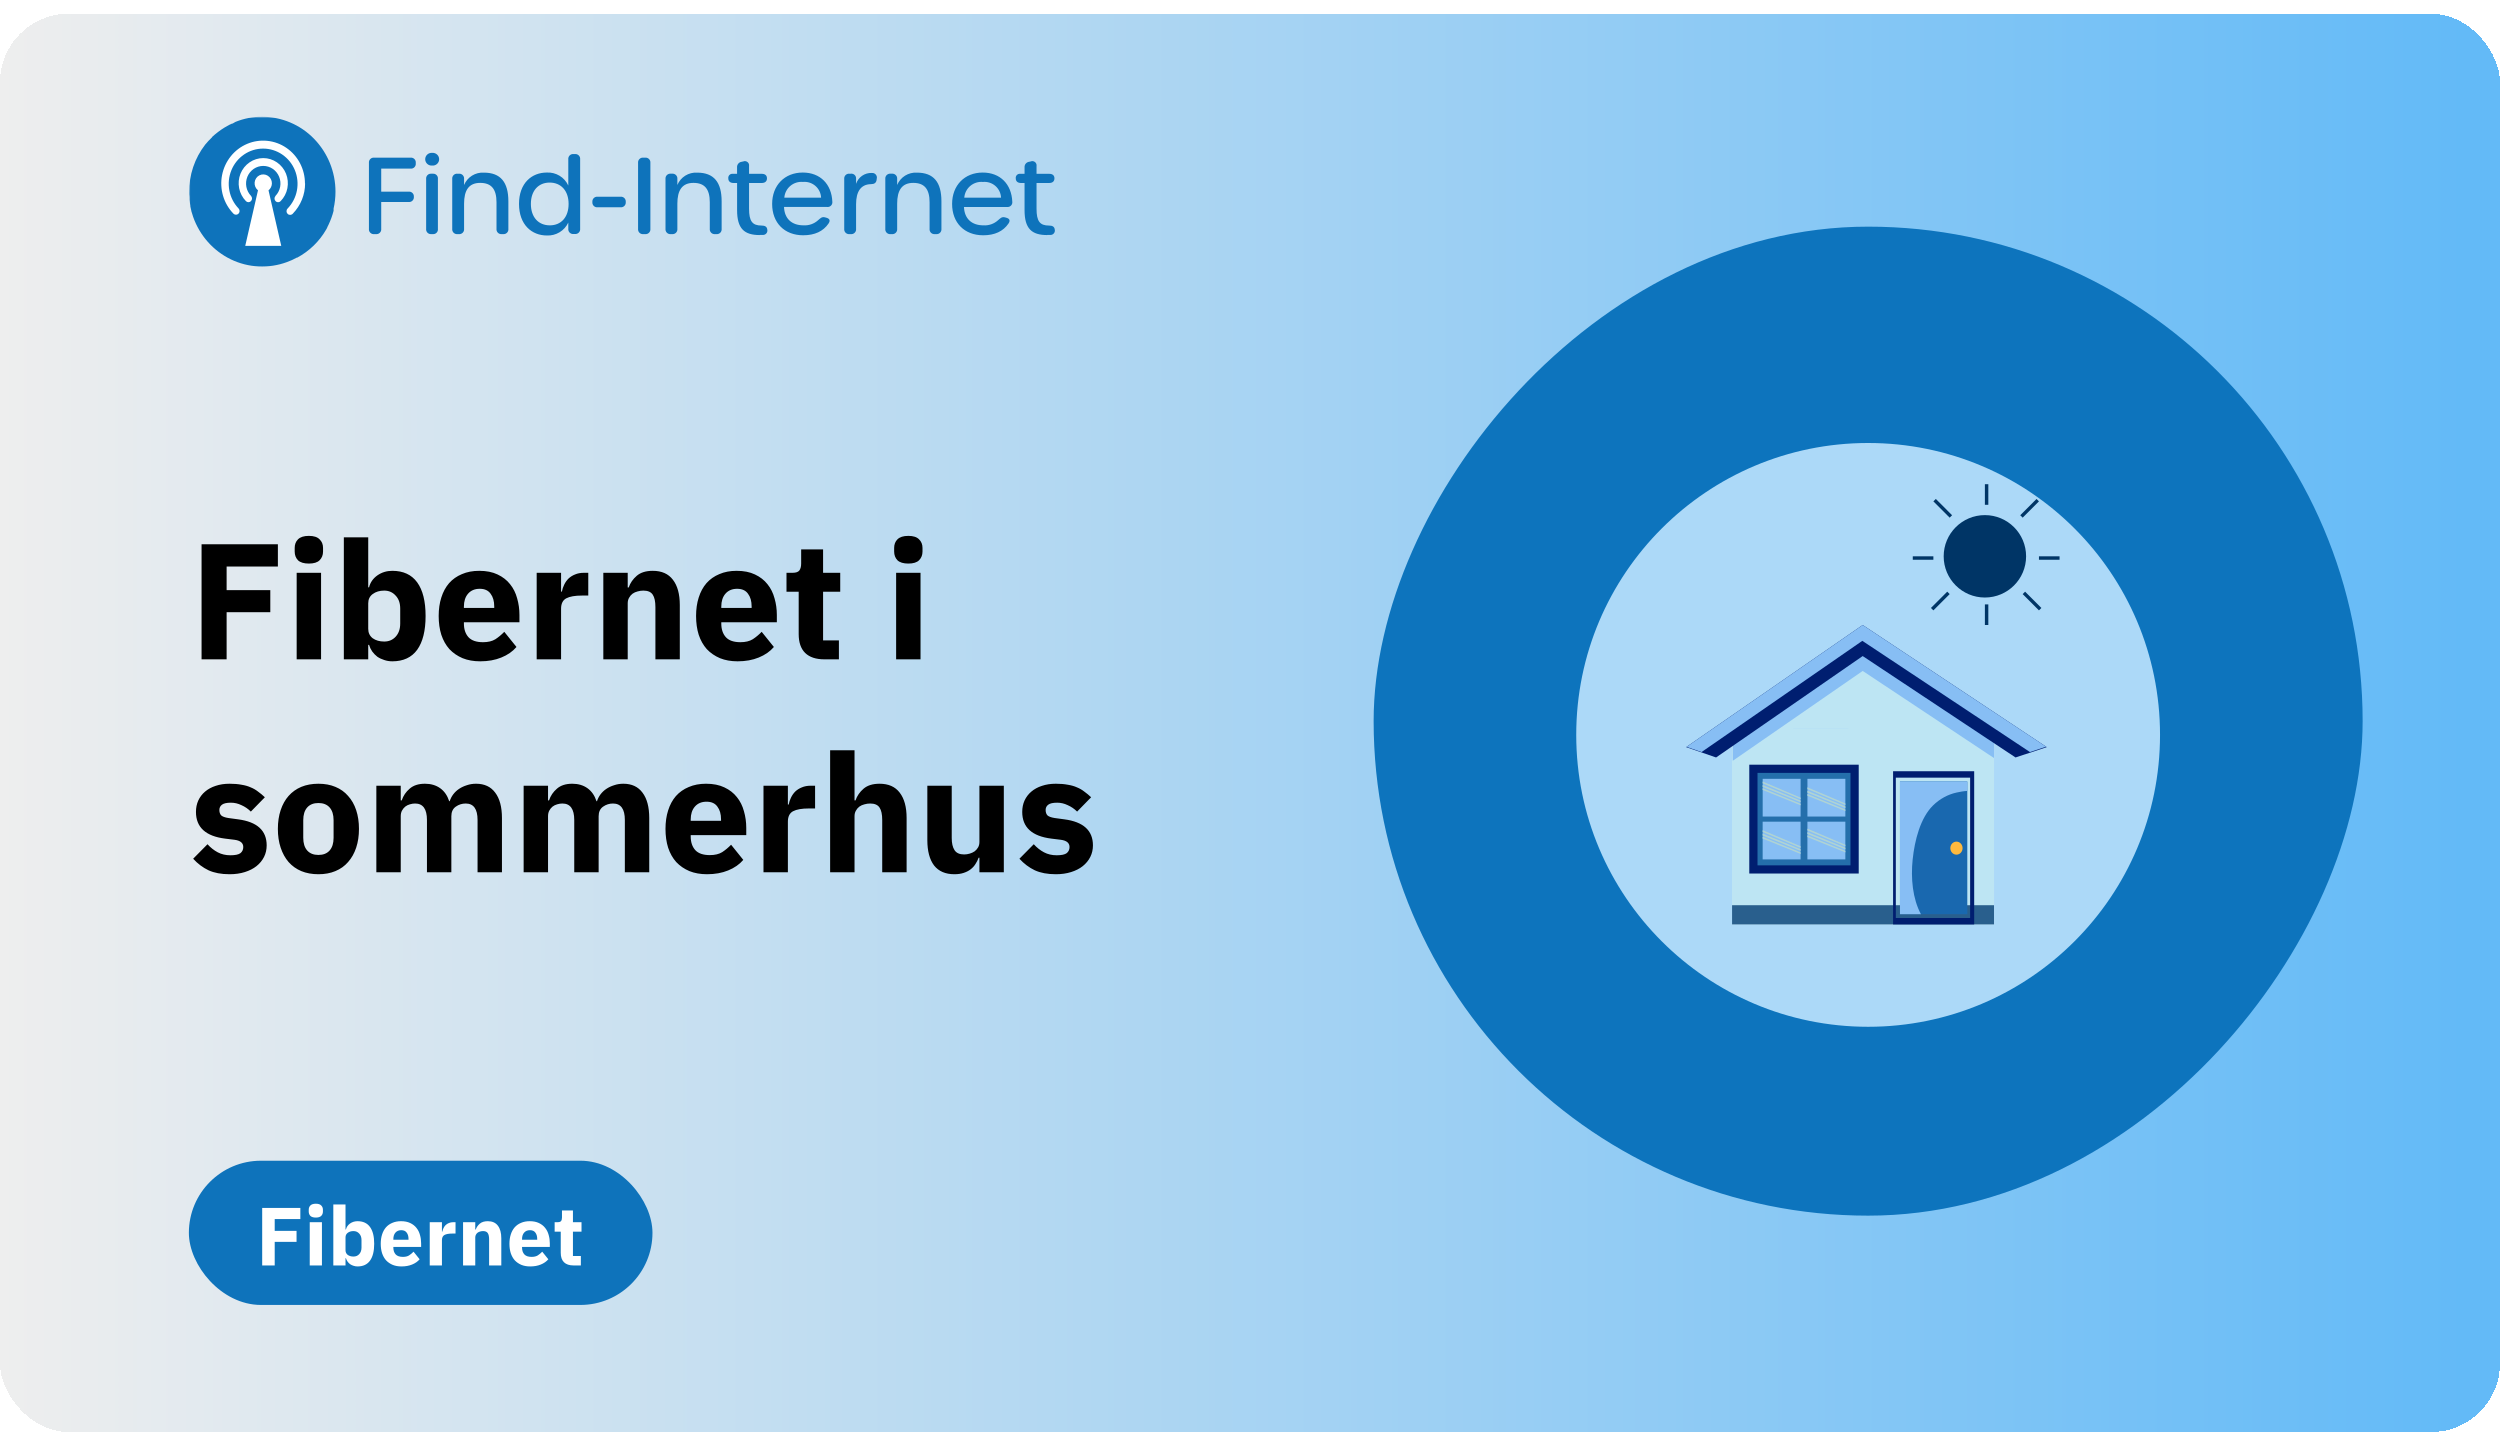 <svg width="728" height="419" viewBox="0 0 728 419" fill="none" xmlns="http://www.w3.org/2000/svg">
<g clip-path="url(#clip0_286_16607)">
<g filter="url(#filter0_d_286_16607)">
<rect width="728" height="413" rx="20" fill="url(#paint0_linear_286_16607)" shape-rendering="crispEdges"/>
<mask id="mask0_286_16607" style="mask-type:luminance" maskUnits="userSpaceOnUse" x="55" y="30" width="256" height="44">
<path d="M311 30H55V74H311V30Z" fill="white"/>
</mask>
<g mask="url(#mask0_286_16607)">
<path d="M108.975 64.174H109.469C109.677 64.197 109.888 64.173 110.086 64.104C110.284 64.034 110.463 63.922 110.611 63.774C110.76 63.626 110.873 63.447 110.942 63.25C111.011 63.053 111.035 62.843 111.012 62.635V54.825H118.973C119.179 54.849 119.387 54.826 119.583 54.759C119.779 54.692 119.957 54.583 120.105 54.438C120.253 54.294 120.367 54.118 120.438 53.925C120.509 53.731 120.536 53.524 120.516 53.318V53.288C120.532 53.084 120.503 52.88 120.43 52.689C120.358 52.499 120.243 52.326 120.096 52.185C119.948 52.044 119.771 51.937 119.576 51.872C119.382 51.808 119.176 51.787 118.973 51.812H111.012V45.106H119.525C119.734 45.129 119.945 45.106 120.143 45.037C120.341 44.968 120.521 44.855 120.67 44.708C120.818 44.56 120.931 44.381 121.001 44.183C121.071 43.986 121.095 43.776 121.072 43.568V43.447C121.095 43.239 121.071 43.029 121.002 42.831C120.932 42.634 120.819 42.455 120.671 42.307C120.523 42.16 120.343 42.047 120.146 41.977C119.948 41.908 119.737 41.884 119.529 41.907H108.975C108.767 41.884 108.556 41.908 108.358 41.977C108.161 42.047 107.981 42.159 107.833 42.307C107.685 42.455 107.572 42.634 107.503 42.831C107.433 43.028 107.409 43.238 107.432 43.445V62.635C107.409 62.843 107.433 63.053 107.502 63.25C107.571 63.447 107.684 63.626 107.833 63.774C107.981 63.922 108.16 64.034 108.358 64.104C108.556 64.173 108.767 64.197 108.975 64.174ZM125.849 44.21C126.106 44.234 126.366 44.204 126.611 44.122C126.856 44.04 127.082 43.908 127.273 43.734C127.464 43.56 127.617 43.349 127.721 43.113C127.826 42.877 127.88 42.622 127.88 42.365C127.88 42.107 127.826 41.852 127.721 41.616C127.617 41.38 127.464 41.169 127.273 40.995C127.082 40.821 126.856 40.689 126.611 40.607C126.366 40.525 126.106 40.495 125.849 40.519C125.591 40.495 125.332 40.525 125.086 40.607C124.841 40.689 124.616 40.821 124.425 40.995C124.234 41.169 124.081 41.38 123.977 41.616C123.872 41.852 123.818 42.107 123.818 42.365C123.818 42.622 123.872 42.877 123.977 43.113C124.081 43.349 124.234 43.56 124.425 43.734C124.616 43.908 124.841 44.04 125.086 44.122C125.332 44.204 125.591 44.234 125.849 44.21ZM125.606 64.172H126.007C126.213 64.194 126.422 64.169 126.618 64.099C126.813 64.029 126.99 63.916 127.136 63.768C127.281 63.62 127.391 63.441 127.457 63.245C127.523 63.049 127.544 62.84 127.517 62.635V48.119C127.544 47.914 127.523 47.705 127.457 47.508C127.391 47.312 127.281 47.133 127.136 46.985C126.99 46.837 126.813 46.724 126.617 46.654C126.422 46.584 126.212 46.559 126.006 46.581H125.604C125.398 46.562 125.19 46.588 124.996 46.659C124.802 46.73 124.625 46.843 124.481 46.991C124.336 47.138 124.226 47.316 124.159 47.511C124.092 47.707 124.069 47.914 124.093 48.119V62.635C124.069 62.84 124.091 63.047 124.158 63.242C124.225 63.438 124.335 63.615 124.479 63.763C124.624 63.911 124.8 64.024 124.994 64.095C125.188 64.166 125.396 64.193 125.602 64.174L125.606 64.172ZM140.911 46.271C139.692 46.197 138.481 46.504 137.447 47.149C136.412 47.794 135.606 48.745 135.14 49.87V48.119C135.163 47.912 135.138 47.702 135.069 47.505C135 47.309 134.887 47.13 134.739 46.982C134.591 46.835 134.411 46.722 134.214 46.653C134.017 46.584 133.806 46.56 133.598 46.582H133.233C133.025 46.559 132.814 46.584 132.616 46.653C132.419 46.722 132.239 46.834 132.091 46.982C131.943 47.13 131.83 47.309 131.761 47.506C131.691 47.703 131.667 47.913 131.69 48.12V62.635C131.667 62.842 131.691 63.053 131.761 63.249C131.83 63.447 131.943 63.626 132.091 63.773C132.239 63.921 132.419 64.034 132.616 64.103C132.814 64.172 133.025 64.196 133.233 64.173H133.598C133.806 64.196 134.017 64.172 134.214 64.102C134.412 64.033 134.591 63.92 134.739 63.773C134.887 63.625 135 63.446 135.069 63.249C135.139 63.052 135.163 62.842 135.14 62.635V55.317C135.14 51.438 136.497 49.256 139.831 49.256C143.102 49.256 144.583 51.075 144.583 54.916V62.635C144.56 62.842 144.584 63.052 144.653 63.249C144.723 63.446 144.835 63.625 144.983 63.773C145.131 63.921 145.31 64.034 145.508 64.103C145.705 64.172 145.916 64.197 146.124 64.174H146.489C146.698 64.198 146.909 64.175 147.108 64.106C147.306 64.037 147.487 63.925 147.636 63.777C147.785 63.629 147.898 63.449 147.968 63.252C148.037 63.054 148.062 62.843 148.038 62.635V54.635C148.038 49.073 145.786 46.271 140.911 46.271ZM159.252 64.574C160.548 64.633 161.831 64.307 162.941 63.638C164.051 62.969 164.936 61.987 165.486 60.817V62.601C165.463 62.809 165.487 63.019 165.557 63.216C165.626 63.413 165.739 63.592 165.887 63.739C166.035 63.887 166.215 63.999 166.413 64.069C166.61 64.138 166.821 64.162 167.029 64.139H167.394C167.602 64.162 167.813 64.138 168.011 64.069C168.208 63.999 168.388 63.887 168.536 63.739C168.684 63.592 168.797 63.413 168.867 63.216C168.936 63.019 168.96 62.809 168.937 62.601V42.399C168.96 42.192 168.936 41.981 168.867 41.785C168.797 41.587 168.684 41.408 168.536 41.261C168.388 41.113 168.208 41.001 168.011 40.931C167.813 40.862 167.602 40.838 167.394 40.861H167.029C166.821 40.838 166.61 40.862 166.413 40.931C166.215 41.001 166.035 41.113 165.887 41.261C165.739 41.408 165.626 41.587 165.557 41.785C165.487 41.981 165.463 42.192 165.486 42.399V50.029C164.944 48.843 164.057 47.848 162.94 47.173C161.822 46.498 160.526 46.175 159.222 46.245C154.844 46.245 151.137 49.321 151.137 55.38C151.137 61.469 154.87 64.574 159.252 64.574ZM160.116 61.621C156.814 61.621 154.592 59.285 154.592 55.378C154.592 51.499 156.814 49.164 160.054 49.164C163.355 49.164 165.577 51.533 165.577 55.378C165.582 59.254 163.393 61.621 160.116 61.621ZM174.043 56.362H180.677C180.885 56.385 181.096 56.361 181.293 56.292C181.491 56.222 181.67 56.11 181.819 55.962C181.967 55.814 182.08 55.635 182.149 55.438C182.219 55.241 182.243 55.031 182.22 54.824C182.243 54.616 182.219 54.406 182.149 54.209C182.08 54.012 181.967 53.833 181.819 53.685C181.67 53.538 181.491 53.425 181.293 53.356C181.096 53.287 180.885 53.263 180.677 53.285H174.044C173.836 53.263 173.625 53.287 173.427 53.356C173.229 53.425 173.05 53.538 172.902 53.685C172.754 53.833 172.641 54.012 172.571 54.209C172.502 54.406 172.478 54.616 172.501 54.824C172.477 55.031 172.501 55.242 172.571 55.439C172.64 55.636 172.753 55.815 172.901 55.963C173.049 56.111 173.229 56.223 173.427 56.293C173.625 56.362 173.835 56.386 174.044 56.363L174.043 56.362ZM187.351 64.174H187.844C188.053 64.198 188.265 64.174 188.463 64.106C188.661 64.037 188.842 63.924 188.99 63.776C189.139 63.628 189.252 63.449 189.322 63.251C189.392 63.054 189.416 62.843 189.392 62.635V43.445C189.415 43.238 189.391 43.028 189.322 42.831C189.252 42.634 189.139 42.455 188.991 42.307C188.843 42.159 188.664 42.047 188.466 41.977C188.268 41.908 188.057 41.884 187.849 41.907H187.351C187.142 41.884 186.932 41.908 186.734 41.977C186.536 42.047 186.357 42.159 186.209 42.307C186.06 42.455 185.947 42.634 185.878 42.831C185.809 43.028 185.784 43.238 185.807 43.445V62.635C185.784 62.843 185.808 63.053 185.878 63.25C185.947 63.447 186.06 63.626 186.208 63.774C186.356 63.922 186.536 64.034 186.734 64.104C186.931 64.173 187.142 64.197 187.351 64.174ZM203.018 46.271C201.8 46.197 200.589 46.504 199.554 47.149C198.52 47.794 197.713 48.745 197.247 49.87V48.119C197.27 47.912 197.246 47.702 197.177 47.505C197.107 47.308 196.994 47.129 196.846 46.981C196.698 46.833 196.519 46.721 196.321 46.651C196.123 46.582 195.912 46.558 195.704 46.581H195.339C195.131 46.558 194.92 46.582 194.723 46.651C194.525 46.721 194.345 46.833 194.197 46.981C194.049 47.129 193.936 47.308 193.867 47.505C193.797 47.702 193.773 47.912 193.796 48.119V62.635C193.773 62.842 193.797 63.053 193.867 63.249C193.936 63.447 194.049 63.626 194.197 63.773C194.345 63.921 194.525 64.034 194.723 64.103C194.92 64.172 195.131 64.196 195.339 64.173H195.704C195.912 64.196 196.123 64.172 196.321 64.103C196.519 64.034 196.698 63.921 196.846 63.773C196.994 63.626 197.107 63.447 197.177 63.249C197.246 63.053 197.27 62.842 197.247 62.635V55.317C197.247 51.438 198.605 49.256 201.938 49.256C205.209 49.256 206.691 51.075 206.691 54.916V62.635C206.668 62.842 206.692 63.053 206.761 63.249C206.831 63.447 206.944 63.626 207.092 63.773C207.24 63.921 207.42 64.034 207.617 64.103C207.815 64.172 208.026 64.196 208.234 64.173H208.599C208.807 64.196 209.018 64.172 209.215 64.103C209.413 64.034 209.593 63.921 209.741 63.773C209.889 63.626 210.002 63.447 210.071 63.249C210.141 63.053 210.165 62.842 210.142 62.635V54.635C210.146 49.073 207.893 46.271 203.018 46.271ZM221.242 64.418H222.137C222.334 64.425 222.529 64.386 222.709 64.305C222.889 64.225 223.047 64.104 223.173 63.952C223.298 63.8 223.387 63.622 223.432 63.431C223.477 63.24 223.477 63.041 223.433 62.849C223.341 61.989 222.723 61.681 221.767 61.681C219.082 61.681 218.126 60.42 218.126 56.791V49.289H221.799C222.786 49.289 223.342 48.797 223.342 47.936C223.342 47.076 222.786 46.614 221.799 46.614H218.126V44.368C218.164 44.149 218.142 43.924 218.063 43.717C217.984 43.51 217.85 43.327 217.676 43.189C217.502 43.051 217.294 42.962 217.074 42.931C216.853 42.9 216.629 42.929 216.423 43.015L215.992 43.107C215.593 43.154 215.229 43.353 214.975 43.663C214.722 43.973 214.6 44.369 214.634 44.768V46.613H213.376C213.198 46.594 213.019 46.615 212.851 46.675C212.683 46.736 212.53 46.833 212.406 46.96C212.281 47.088 212.187 47.242 212.13 47.41C212.074 47.579 212.056 47.759 212.079 47.935C212.079 48.796 212.635 49.288 213.623 49.288H214.64V57.192C214.64 62.574 216.708 64.451 221.244 64.451L221.242 64.418ZM233.917 64.51C237.219 64.51 239.718 63.372 241.261 61.097C241.848 60.236 241.626 59.651 240.551 59.374L240.186 59.282C239.323 59.066 238.89 59.558 238.211 60.143C237.641 60.657 236.973 61.052 236.247 61.305C235.521 61.559 234.752 61.665 233.984 61.619C230.558 61.619 228.43 59.68 228.306 56.267H240.832C241.041 56.296 241.254 56.275 241.455 56.208C241.655 56.141 241.837 56.028 241.986 55.879C242.135 55.73 242.248 55.549 242.316 55.35C242.383 55.15 242.404 54.938 242.375 54.729C242.159 49.654 238.889 46.244 233.766 46.244C228.49 46.244 224.849 49.965 224.849 55.379C224.846 60.883 228.425 64.514 233.917 64.514V64.51ZM228.394 53.561C228.442 52.902 228.622 52.26 228.923 51.671C229.223 51.083 229.639 50.56 230.144 50.133C230.65 49.707 231.236 49.385 231.868 49.186C232.5 48.988 233.165 48.917 233.825 48.977C234.477 48.916 235.134 48.987 235.757 49.187C236.381 49.387 236.957 49.711 237.45 50.14C237.944 50.569 238.345 51.093 238.629 51.681C238.913 52.269 239.073 52.909 239.102 53.561H228.394ZM253.857 46.364C252.854 46.326 251.865 46.615 251.041 47.187C250.218 47.758 249.603 48.582 249.29 49.533V48.059C249.309 47.855 249.282 47.649 249.21 47.457C249.138 47.265 249.024 47.092 248.876 46.95C248.727 46.808 248.549 46.701 248.353 46.637C248.158 46.574 247.951 46.555 247.747 46.582H247.382C247.174 46.559 246.963 46.584 246.765 46.653C246.568 46.722 246.388 46.834 246.24 46.982C246.092 47.13 245.979 47.309 245.909 47.506C245.84 47.703 245.816 47.913 245.839 48.12V62.635C245.816 62.842 245.84 63.053 245.909 63.249C245.979 63.447 246.092 63.626 246.24 63.773C246.388 63.921 246.568 64.034 246.765 64.103C246.963 64.172 247.174 64.196 247.382 64.173H247.747C247.955 64.196 248.166 64.172 248.364 64.103C248.561 64.034 248.741 63.921 248.889 63.773C249.037 63.626 249.15 63.447 249.22 63.249C249.289 63.053 249.313 62.842 249.29 62.635V55.471C249.29 51.78 250.679 49.689 253.579 49.627C254.597 49.627 255.184 49.264 255.282 48.275L255.312 48.032C255.366 47.822 255.367 47.601 255.317 47.39C255.266 47.179 255.165 46.983 255.022 46.82C254.879 46.656 254.698 46.529 254.495 46.45C254.292 46.371 254.073 46.343 253.857 46.367V46.364ZM267.022 46.272C265.804 46.198 264.593 46.505 263.559 47.15C262.524 47.795 261.718 48.746 261.252 49.871V48.119C261.275 47.912 261.251 47.702 261.181 47.505C261.112 47.308 260.999 47.129 260.851 46.981C260.703 46.833 260.523 46.721 260.325 46.651C260.128 46.582 259.917 46.558 259.709 46.581H259.344C259.136 46.558 258.925 46.582 258.727 46.651C258.53 46.721 258.35 46.833 258.202 46.981C258.054 47.129 257.941 47.308 257.871 47.505C257.802 47.702 257.778 47.912 257.801 48.119V62.635C257.777 62.843 257.801 63.053 257.871 63.25C257.94 63.447 258.053 63.627 258.202 63.775C258.35 63.922 258.53 64.035 258.728 64.104C258.926 64.174 259.137 64.197 259.345 64.174H259.71C259.918 64.197 260.129 64.173 260.327 64.104C260.524 64.035 260.704 63.922 260.852 63.774C261 63.627 261.113 63.448 261.183 63.251C261.252 63.054 261.276 62.844 261.253 62.636V55.317C261.253 51.438 262.61 49.256 265.944 49.256C269.215 49.256 270.696 51.075 270.696 54.916V62.635C270.673 62.842 270.697 63.052 270.766 63.249C270.836 63.446 270.948 63.625 271.096 63.773C271.244 63.92 271.423 64.033 271.62 64.103C271.817 64.172 272.028 64.197 272.236 64.174H272.601C272.809 64.197 273.02 64.173 273.218 64.104C273.415 64.035 273.595 63.922 273.743 63.774C273.891 63.627 274.004 63.448 274.073 63.251C274.143 63.054 274.167 62.844 274.144 62.636V54.635C274.151 49.073 271.899 46.271 267.024 46.271L267.022 46.272ZM286.321 64.514C289.623 64.514 292.122 63.376 293.665 61.1C294.251 60.24 294.03 59.654 292.955 59.378L292.59 59.286C291.727 59.07 291.294 59.562 290.615 60.146C290.045 60.66 289.377 61.055 288.651 61.309C287.925 61.562 287.156 61.669 286.388 61.623C282.962 61.623 280.834 59.683 280.71 56.271H293.236C293.445 56.299 293.658 56.279 293.859 56.212C294.059 56.144 294.241 56.032 294.39 55.883C294.539 55.734 294.652 55.553 294.72 55.353C294.787 55.154 294.808 54.941 294.779 54.733C294.563 49.657 291.293 46.248 286.17 46.248C280.894 46.248 277.253 49.969 277.253 55.383C277.249 60.883 280.829 64.514 286.321 64.514ZM280.798 53.564C280.846 52.906 281.026 52.263 281.327 51.675C281.627 51.087 282.043 50.564 282.548 50.137C283.054 49.71 283.64 49.388 284.272 49.19C284.904 48.991 285.569 48.92 286.229 48.981C286.881 48.92 287.538 48.991 288.161 49.191C288.785 49.391 289.361 49.715 289.854 50.144C290.348 50.572 290.749 51.097 291.033 51.685C291.316 52.273 291.477 52.912 291.505 53.564H280.798ZM304.956 64.422H305.851C306.048 64.428 306.244 64.39 306.423 64.309C306.603 64.228 306.762 64.107 306.887 63.956C307.012 63.804 307.101 63.626 307.146 63.435C307.191 63.243 307.192 63.044 307.147 62.853C307.055 61.992 306.437 61.684 305.481 61.684C302.796 61.684 301.84 60.424 301.84 56.795V49.289H305.513C306.5 49.289 307.056 48.797 307.056 47.936C307.056 47.076 306.5 46.614 305.513 46.614H301.84V44.368C301.878 44.149 301.856 43.924 301.777 43.717C301.698 43.51 301.565 43.327 301.391 43.189C301.217 43.051 301.008 42.962 300.788 42.931C300.568 42.9 300.343 42.929 300.138 43.015L299.706 43.107C299.307 43.154 298.943 43.353 298.69 43.663C298.436 43.973 298.314 44.369 298.349 44.768V46.613H297.084C296.906 46.594 296.727 46.615 296.559 46.675C296.391 46.736 296.239 46.833 296.114 46.96C295.989 47.088 295.895 47.242 295.838 47.41C295.782 47.579 295.764 47.759 295.787 47.935C295.787 48.796 296.343 49.288 297.331 49.288H298.349V57.192C298.349 62.574 300.416 64.451 304.952 64.451L304.956 64.422Z" fill="#0E73BB"/>
<path d="M97.692 51.839C97.693 53.489 97.508 55.134 97.141 56.743C97.149 56.777 97.149 56.812 97.141 56.846V57.395C96.777 58.806 96.276 60.178 95.644 61.492C95.544 61.734 95.427 61.968 95.293 62.193V62.278L94.993 62.824C93.005 66.278 90.091 69.112 86.579 71.009H86.445C85.516 71.53 84.544 71.97 83.54 72.324C80.907 73.293 78.104 73.722 75.301 73.585C72.497 73.447 69.75 72.746 67.225 71.524C64.681 70.292 62.408 68.569 60.537 66.455C58.643 64.321 57.184 61.841 56.241 59.151C56.041 58.588 55.857 58.007 55.708 57.442V57.358C55.586 56.948 55.507 56.537 55.424 56.11V55.941C55.324 55.36 55.24 54.796 55.191 54.231C55.206 53.66 55.173 53.088 55.091 52.522V52.01C55.032 46.973 56.683 42.065 59.777 38.083C60.37 37.368 61.005 36.688 61.68 36.049L61.846 35.807C62.313 35.38 62.797 34.969 63.316 34.576C63.402 34.492 63.497 34.418 63.599 34.355L64.45 33.74L65.351 33.159L66.186 32.681C66.235 32.642 66.292 32.614 66.352 32.596L66.569 32.474L66.873 32.303L67.307 32.116L67.54 31.994H67.707L68.558 31.499C71.027 30.493 73.672 29.984 76.339 30C79.156 30.007 81.943 30.576 84.535 31.675C87.127 32.773 89.472 34.379 91.431 36.396C95.454 40.536 97.699 46.075 97.692 51.839Z" fill="#0E73BB"/>
<path d="M79.178 49.395C79.183 48.956 79.078 48.523 78.873 48.136C78.67 47.751 78.372 47.424 78.007 47.187C77.647 46.951 77.231 46.814 76.8 46.789C76.37 46.764 75.941 46.852 75.555 47.045C75.166 47.24 74.834 47.532 74.591 47.893C74.346 48.257 74.195 48.676 74.152 49.112C74.11 49.549 74.177 49.989 74.348 50.393C74.516 50.794 74.784 51.147 75.126 51.417L71.415 67.593H81.899L78.193 51.428C78.498 51.184 78.743 50.876 78.912 50.526C79.083 50.173 79.174 49.787 79.178 49.395ZM88.845 49.395C88.849 52.685 87.567 55.847 85.272 58.212C85.179 58.321 85.065 58.409 84.937 58.472C84.809 58.534 84.671 58.569 84.529 58.576C84.387 58.582 84.246 58.559 84.113 58.508C83.98 58.457 83.859 58.379 83.757 58.279C83.653 58.178 83.57 58.058 83.514 57.925C83.458 57.791 83.429 57.646 83.429 57.501C83.429 57.355 83.458 57.211 83.514 57.076C83.57 56.943 83.653 56.822 83.757 56.721C85.151 55.27 86.091 53.445 86.462 51.47C86.838 49.486 86.632 47.435 85.87 45.565C85.115 43.712 83.83 42.121 82.175 40.99C80.541 39.871 78.606 39.271 76.623 39.271C74.641 39.271 72.705 39.871 71.072 40.99C69.417 42.123 68.134 43.715 67.381 45.569C66.618 47.44 66.412 49.491 66.788 51.475C67.159 53.45 68.099 55.275 69.493 56.726C69.676 56.933 69.773 57.2 69.767 57.476C69.761 57.751 69.651 58.014 69.459 58.212C69.27 58.407 69.012 58.52 68.74 58.527C68.468 58.533 68.205 58.432 68.007 58.246C66.583 56.786 65.537 55.001 64.96 53.047C64.376 51.08 64.276 49.001 64.668 46.986C65.056 44.984 65.926 43.105 67.202 41.51C68.463 39.931 70.099 38.69 71.961 37.898C73.809 37.114 75.827 36.81 77.825 37.011C79.824 37.214 81.739 37.916 83.392 39.053C85.067 40.203 86.433 41.746 87.369 43.546C88.315 45.364 88.808 47.382 88.805 49.429L88.845 49.395ZM80.23 53.032C80.925 52.306 81.394 51.395 81.579 50.408C81.765 49.417 81.661 48.393 81.279 47.459C80.901 46.533 80.259 45.738 79.433 45.173C78.616 44.614 77.649 44.315 76.659 44.315C75.669 44.315 74.702 44.614 73.886 45.173C73.059 45.739 72.418 46.533 72.041 47.459C71.659 48.393 71.555 49.417 71.741 50.408C71.924 51.395 72.392 52.307 73.087 53.034C73.28 53.24 73.388 53.512 73.388 53.794C73.388 54.077 73.28 54.349 73.087 54.555C72.992 54.658 72.876 54.741 72.748 54.798C72.62 54.853 72.483 54.881 72.344 54.881C72.206 54.881 72.068 54.853 71.941 54.798C71.813 54.741 71.697 54.658 71.602 54.555C70.593 53.52 69.91 52.214 69.637 50.797C69.359 49.378 69.499 47.908 70.038 46.566C70.573 45.234 71.491 44.088 72.676 43.274C73.846 42.468 75.235 42.037 76.657 42.037C78.079 42.037 79.467 42.468 80.638 43.274C81.825 44.087 82.745 45.233 83.282 46.566C83.824 47.911 83.965 49.385 83.686 50.808C83.413 52.225 82.73 53.531 81.721 54.566C81.626 54.669 81.51 54.752 81.382 54.809C81.255 54.864 81.118 54.892 80.979 54.892C80.84 54.892 80.703 54.864 80.576 54.809C80.447 54.752 80.332 54.669 80.236 54.566C80.043 54.36 79.936 54.088 79.936 53.805C79.936 53.523 80.043 53.251 80.236 53.045L80.23 53.032Z" fill="white"/>
</g>
<path d="M58.696 188V154.496H80.92V160.976H65.992V167.84H78.712V174.272H65.992V188H58.696ZM89.942 160.112C88.502 160.112 87.446 159.792 86.774 159.152C86.134 158.48 85.814 157.632 85.814 156.608V155.552C85.814 154.528 86.134 153.696 86.774 153.056C87.446 152.384 88.502 152.048 89.942 152.048C91.382 152.048 92.422 152.384 93.062 153.056C93.734 153.696 94.07 154.528 94.07 155.552V156.608C94.07 157.632 93.734 158.48 93.062 159.152C92.422 159.792 91.382 160.112 89.942 160.112ZM86.39 162.8H93.494V188H86.39V162.8ZM100.125 152.48H107.229V167.024H107.469C107.821 165.616 108.621 164.464 109.869 163.568C111.149 162.672 112.605 162.224 114.237 162.224C117.437 162.224 119.853 163.344 121.484 165.584C123.116 167.824 123.932 171.088 123.932 175.376C123.932 179.664 123.116 182.944 121.484 185.216C119.853 187.456 117.437 188.576 114.237 188.576C113.405 188.576 112.621 188.448 111.885 188.192C111.149 187.968 110.477 187.648 109.869 187.232C109.293 186.784 108.797 186.272 108.381 185.696C107.965 185.088 107.661 184.448 107.469 183.776H107.229V188H100.125V152.48ZM111.885 182.816C113.229 182.816 114.333 182.352 115.197 181.424C116.093 180.464 116.541 179.184 116.541 177.584V173.216C116.541 171.616 116.093 170.352 115.197 169.424C114.333 168.464 113.229 167.984 111.885 167.984C110.541 167.984 109.421 168.32 108.525 168.992C107.661 169.632 107.229 170.528 107.229 171.68V179.12C107.229 180.272 107.661 181.184 108.525 181.856C109.421 182.496 110.541 182.816 111.885 182.816ZM139.84 188.576C137.92 188.576 136.208 188.272 134.704 187.664C133.2 187.024 131.92 186.144 130.864 185.024C129.84 183.872 129.056 182.48 128.512 180.848C128 179.216 127.744 177.392 127.744 175.376C127.744 173.392 128 171.6 128.512 170C129.024 168.368 129.776 166.976 130.768 165.824C131.792 164.672 133.04 163.792 134.512 163.184C135.984 162.544 137.664 162.224 139.552 162.224C141.632 162.224 143.408 162.576 144.88 163.28C146.384 163.984 147.6 164.928 148.528 166.112C149.488 167.296 150.176 168.672 150.592 170.24C151.04 171.776 151.264 173.392 151.264 175.088V177.2H135.088V177.584C135.088 179.248 135.536 180.576 136.432 181.568C137.328 182.528 138.736 183.008 140.656 183.008C142.128 183.008 143.328 182.72 144.256 182.144C145.184 181.536 146.048 180.816 146.848 179.984L150.4 184.4C149.28 185.712 147.808 186.736 145.984 187.472C144.192 188.208 142.144 188.576 139.84 188.576ZM139.696 167.456C138.256 167.456 137.12 167.936 136.288 168.896C135.488 169.824 135.088 171.072 135.088 172.64V173.024H143.92V172.592C143.92 171.056 143.568 169.824 142.864 168.896C142.192 167.936 141.136 167.456 139.696 167.456ZM156.281 188V162.8H163.385V168.272H163.625C163.753 167.568 163.977 166.896 164.297 166.256C164.617 165.584 165.033 164.992 165.545 164.48C166.089 163.968 166.729 163.568 167.465 163.28C168.201 162.96 169.065 162.8 170.057 162.8H171.305V169.424H169.529C167.449 169.424 165.897 169.696 164.873 170.24C163.881 170.784 163.385 171.792 163.385 173.264V188H156.281ZM175.687 188V162.8H182.791V167.072H183.079C183.527 165.76 184.311 164.624 185.431 163.664C186.551 162.704 188.103 162.224 190.087 162.224C192.679 162.224 194.631 163.088 195.943 164.816C197.287 166.544 197.959 169.008 197.959 172.208V188H190.855V172.784C190.855 171.152 190.599 169.952 190.087 169.184C189.575 168.384 188.663 167.984 187.351 167.984C186.775 167.984 186.215 168.064 185.671 168.224C185.127 168.352 184.631 168.576 184.183 168.896C183.767 169.216 183.431 169.616 183.175 170.096C182.919 170.544 182.791 171.072 182.791 171.68V188H175.687ZM214.793 188.576C212.873 188.576 211.161 188.272 209.657 187.664C208.153 187.024 206.873 186.144 205.817 185.024C204.793 183.872 204.009 182.48 203.465 180.848C202.953 179.216 202.697 177.392 202.697 175.376C202.697 173.392 202.953 171.6 203.465 170C203.977 168.368 204.729 166.976 205.721 165.824C206.745 164.672 207.993 163.792 209.465 163.184C210.937 162.544 212.617 162.224 214.505 162.224C216.585 162.224 218.361 162.576 219.833 163.28C221.337 163.984 222.553 164.928 223.481 166.112C224.441 167.296 225.129 168.672 225.545 170.24C225.993 171.776 226.217 173.392 226.217 175.088V177.2H210.041V177.584C210.041 179.248 210.489 180.576 211.385 181.568C212.281 182.528 213.689 183.008 215.609 183.008C217.081 183.008 218.281 182.72 219.209 182.144C220.137 181.536 221.001 180.816 221.801 179.984L225.353 184.4C224.233 185.712 222.761 186.736 220.937 187.472C219.145 188.208 217.097 188.576 214.793 188.576ZM214.649 167.456C213.209 167.456 212.073 167.936 211.241 168.896C210.441 169.824 210.041 171.072 210.041 172.64V173.024H218.873V172.592C218.873 171.056 218.521 169.824 217.817 168.896C217.145 167.936 216.089 167.456 214.649 167.456ZM240.066 188C237.602 188 235.73 187.376 234.45 186.128C233.202 184.88 232.578 183.056 232.578 180.656V168.32H229.026V162.8H230.802C231.762 162.8 232.418 162.576 232.77 162.128C233.122 161.648 233.298 160.976 233.298 160.112V155.984H239.682V162.8H244.674V168.32H239.682V182.48H244.29V188H240.066ZM264.505 160.112C263.065 160.112 262.009 159.792 261.337 159.152C260.697 158.48 260.377 157.632 260.377 156.608V155.552C260.377 154.528 260.697 153.696 261.337 153.056C262.009 152.384 263.065 152.048 264.505 152.048C265.945 152.048 266.985 152.384 267.625 153.056C268.297 153.696 268.633 154.528 268.633 155.552V156.608C268.633 157.632 268.297 158.48 267.625 159.152C266.985 159.792 265.945 160.112 264.505 160.112ZM260.953 162.8H268.057V188H260.953V162.8ZM66.856 250.576C64.424 250.576 62.376 250.192 60.712 249.424C59.048 248.624 57.56 247.504 56.248 246.064L60.424 241.84C61.32 242.832 62.312 243.616 63.4 244.192C64.488 244.768 65.72 245.056 67.096 245.056C68.504 245.056 69.48 244.848 70.024 244.432C70.568 243.984 70.84 243.392 70.84 242.656C70.84 241.472 69.992 240.768 68.296 240.544L65.56 240.208C59.896 239.504 57.064 236.912 57.064 232.432C57.064 231.216 57.288 230.112 57.736 229.12C58.216 228.096 58.872 227.232 59.704 226.528C60.568 225.792 61.592 225.232 62.776 224.848C63.992 224.432 65.352 224.224 66.856 224.224C68.168 224.224 69.32 224.32 70.312 224.512C71.336 224.672 72.232 224.928 73 225.28C73.8 225.6 74.52 226.016 75.16 226.528C75.832 227.008 76.488 227.552 77.128 228.16L73.048 232.336C72.248 231.536 71.336 230.912 70.312 230.464C69.32 229.984 68.296 229.744 67.24 229.744C66.024 229.744 65.16 229.936 64.648 230.32C64.136 230.704 63.88 231.216 63.88 231.856C63.88 232.528 64.056 233.056 64.408 233.44C64.792 233.792 65.496 234.048 66.52 234.208L69.352 234.592C74.888 235.328 77.656 237.856 77.656 242.176C77.656 243.392 77.4 244.512 76.888 245.536C76.376 246.56 75.64 247.456 74.68 248.224C73.752 248.96 72.616 249.536 71.272 249.952C69.96 250.368 68.488 250.576 66.856 250.576ZM92.724 250.576C90.868 250.576 89.204 250.272 87.731 249.664C86.291 249.056 85.059 248.176 84.035 247.024C83.043 245.872 82.275 244.48 81.731 242.848C81.188 241.216 80.915 239.392 80.915 237.376C80.915 235.36 81.188 233.536 81.731 231.904C82.275 230.272 83.043 228.896 84.035 227.776C85.059 226.624 86.291 225.744 87.731 225.136C89.204 224.528 90.868 224.224 92.724 224.224C94.579 224.224 96.228 224.528 97.668 225.136C99.139 225.744 100.372 226.624 101.364 227.776C102.388 228.896 103.172 230.272 103.716 231.904C104.26 233.536 104.531 235.36 104.531 237.376C104.531 239.392 104.26 241.216 103.716 242.848C103.172 244.48 102.388 245.872 101.364 247.024C100.372 248.176 99.139 249.056 97.668 249.664C96.228 250.272 94.579 250.576 92.724 250.576ZM92.724 244.96C94.132 244.96 95.219 244.528 95.987 243.664C96.755 242.8 97.139 241.568 97.139 239.968V234.832C97.139 233.232 96.755 232 95.987 231.136C95.219 230.272 94.132 229.84 92.724 229.84C91.316 229.84 90.228 230.272 89.46 231.136C88.692 232 88.308 233.232 88.308 234.832V239.968C88.308 241.568 88.692 242.8 89.46 243.664C90.228 244.528 91.316 244.96 92.724 244.96ZM109.593 250V224.8H116.697V229.072H116.985C117.433 227.728 118.201 226.592 119.289 225.664C120.377 224.704 121.865 224.224 123.753 224.224C125.481 224.224 126.953 224.656 128.169 225.52C129.385 226.384 130.265 227.648 130.809 229.312H130.953C131.177 228.608 131.513 227.952 131.961 227.344C132.441 226.704 133.017 226.16 133.689 225.712C134.361 225.264 135.113 224.912 135.945 224.656C136.777 224.368 137.673 224.224 138.633 224.224C141.065 224.224 142.921 225.088 144.201 226.816C145.513 228.544 146.169 231.008 146.169 234.208V250H139.065V234.784C139.065 231.584 137.913 229.984 135.609 229.984C134.553 229.984 133.593 230.288 132.729 230.896C131.865 231.504 131.433 232.432 131.433 233.68V250H124.329V234.784C124.329 231.584 123.177 229.984 120.873 229.984C120.361 229.984 119.849 230.064 119.337 230.224C118.857 230.352 118.409 230.576 117.993 230.896C117.609 231.216 117.289 231.616 117.033 232.096C116.809 232.544 116.697 233.072 116.697 233.68V250H109.593ZM152.484 250V224.8H159.588V229.072H159.876C160.324 227.728 161.092 226.592 162.18 225.664C163.268 224.704 164.756 224.224 166.644 224.224C168.372 224.224 169.844 224.656 171.06 225.52C172.276 226.384 173.156 227.648 173.7 229.312H173.844C174.068 228.608 174.404 227.952 174.852 227.344C175.332 226.704 175.908 226.16 176.58 225.712C177.252 225.264 178.004 224.912 178.836 224.656C179.668 224.368 180.564 224.224 181.524 224.224C183.956 224.224 185.812 225.088 187.092 226.816C188.404 228.544 189.06 231.008 189.06 234.208V250H181.956V234.784C181.956 231.584 180.804 229.984 178.5 229.984C177.444 229.984 176.484 230.288 175.62 230.896C174.756 231.504 174.324 232.432 174.324 233.68V250H167.22V234.784C167.22 231.584 166.068 229.984 163.764 229.984C163.252 229.984 162.74 230.064 162.228 230.224C161.748 230.352 161.3 230.576 160.884 230.896C160.5 231.216 160.18 231.616 159.924 232.096C159.7 232.544 159.588 233.072 159.588 233.68V250H152.484ZM205.887 250.576C203.967 250.576 202.255 250.272 200.751 249.664C199.247 249.024 197.967 248.144 196.911 247.024C195.887 245.872 195.103 244.48 194.559 242.848C194.047 241.216 193.791 239.392 193.791 237.376C193.791 235.392 194.047 233.6 194.559 232C195.071 230.368 195.823 228.976 196.815 227.824C197.839 226.672 199.087 225.792 200.559 225.184C202.031 224.544 203.711 224.224 205.599 224.224C207.679 224.224 209.455 224.576 210.927 225.28C212.431 225.984 213.647 226.928 214.575 228.112C215.535 229.296 216.223 230.672 216.639 232.24C217.087 233.776 217.311 235.392 217.311 237.088V239.2H201.135V239.584C201.135 241.248 201.583 242.576 202.479 243.568C203.375 244.528 204.783 245.008 206.703 245.008C208.175 245.008 209.375 244.72 210.303 244.144C211.231 243.536 212.095 242.816 212.895 241.984L216.447 246.4C215.327 247.712 213.855 248.736 212.031 249.472C210.239 250.208 208.191 250.576 205.887 250.576ZM205.743 229.456C204.303 229.456 203.167 229.936 202.335 230.896C201.535 231.824 201.135 233.072 201.135 234.64V235.024H209.967V234.592C209.967 233.056 209.615 231.824 208.911 230.896C208.239 229.936 207.183 229.456 205.743 229.456ZM222.328 250V224.8H229.432V230.272H229.672C229.8 229.568 230.024 228.896 230.344 228.256C230.664 227.584 231.08 226.992 231.592 226.48C232.136 225.968 232.776 225.568 233.512 225.28C234.248 224.96 235.112 224.8 236.104 224.8H237.352V231.424H235.576C233.496 231.424 231.944 231.696 230.92 232.24C229.928 232.784 229.432 233.792 229.432 235.264V250H222.328ZM241.734 214.48H248.838V229.072H249.126C249.574 227.76 250.358 226.624 251.478 225.664C252.598 224.704 254.15 224.224 256.134 224.224C258.726 224.224 260.678 225.088 261.99 226.816C263.334 228.544 264.006 231.008 264.006 234.208V250H256.902V234.784C256.902 233.152 256.646 231.952 256.134 231.184C255.622 230.384 254.71 229.984 253.398 229.984C252.822 229.984 252.262 230.064 251.718 230.224C251.174 230.352 250.678 230.576 250.23 230.896C249.814 231.216 249.478 231.616 249.222 232.096C248.966 232.544 248.838 233.072 248.838 233.68V250H241.734V214.48ZM285.208 245.776H284.968C284.744 246.416 284.44 247.024 284.056 247.6C283.704 248.176 283.24 248.688 282.664 249.136C282.088 249.584 281.4 249.936 280.6 250.192C279.832 250.448 278.936 250.576 277.912 250.576C275.32 250.576 273.352 249.728 272.008 248.032C270.696 246.304 270.04 243.84 270.04 240.64V224.8H277.144V240.016C277.144 241.552 277.416 242.736 277.96 243.568C278.504 244.4 279.432 244.816 280.744 244.816C281.288 244.816 281.832 244.736 282.376 244.576C282.92 244.416 283.4 244.192 283.816 243.904C284.232 243.584 284.568 243.2 284.824 242.752C285.08 242.304 285.208 241.776 285.208 241.168V224.8H292.312V250H285.208V245.776ZM307.465 250.576C305.033 250.576 302.985 250.192 301.321 249.424C299.657 248.624 298.169 247.504 296.857 246.064L301.033 241.84C301.929 242.832 302.921 243.616 304.009 244.192C305.097 244.768 306.329 245.056 307.705 245.056C309.113 245.056 310.089 244.848 310.633 244.432C311.177 243.984 311.449 243.392 311.449 242.656C311.449 241.472 310.601 240.768 308.905 240.544L306.169 240.208C300.505 239.504 297.673 236.912 297.673 232.432C297.673 231.216 297.897 230.112 298.345 229.12C298.825 228.096 299.481 227.232 300.313 226.528C301.177 225.792 302.201 225.232 303.385 224.848C304.601 224.432 305.961 224.224 307.465 224.224C308.777 224.224 309.929 224.32 310.921 224.512C311.945 224.672 312.841 224.928 313.609 225.28C314.409 225.6 315.129 226.016 315.769 226.528C316.441 227.008 317.097 227.552 317.737 228.16L313.657 232.336C312.857 231.536 311.945 230.912 310.921 230.464C309.929 229.984 308.905 229.744 307.849 229.744C306.633 229.744 305.769 229.936 305.257 230.32C304.745 230.704 304.489 231.216 304.489 231.856C304.489 232.528 304.665 233.056 305.017 233.44C305.401 233.792 306.105 234.048 307.129 234.208L309.961 234.592C315.497 235.328 318.265 237.856 318.265 242.176C318.265 243.392 318.009 244.512 317.497 245.536C316.985 246.56 316.249 247.456 315.289 248.224C314.361 248.96 313.225 249.536 311.881 249.952C310.569 250.368 309.097 250.576 307.465 250.576Z" fill="black"/>
<rect x="55" y="334" width="135" height="42" rx="21" fill="#0E73BB"/>
<path d="M76.348 364.5V347.748H87.46V350.988H79.996V354.42H86.356V357.636H79.996V364.5H76.348ZM91.971 350.556C91.251 350.556 90.723 350.396 90.387 350.076C90.067 349.74 89.907 349.316 89.907 348.804V348.276C89.907 347.764 90.067 347.348 90.387 347.028C90.723 346.692 91.251 346.524 91.971 346.524C92.691 346.524 93.211 346.692 93.531 347.028C93.867 347.348 94.035 347.764 94.035 348.276V348.804C94.035 349.316 93.867 349.74 93.531 350.076C93.211 350.396 92.691 350.556 91.971 350.556ZM90.195 351.9H93.747V364.5H90.195V351.9ZM97.062 346.74H100.614V354.012H100.734C100.91 353.308 101.31 352.732 101.934 352.284C102.574 351.836 103.302 351.612 104.118 351.612C105.718 351.612 106.926 352.172 107.742 353.292C108.558 354.412 108.966 356.044 108.966 358.188C108.966 360.332 108.558 361.972 107.742 363.108C106.926 364.228 105.718 364.788 104.118 364.788C103.702 364.788 103.31 364.724 102.942 364.596C102.574 364.484 102.238 364.324 101.934 364.116C101.646 363.892 101.398 363.636 101.19 363.348C100.982 363.044 100.83 362.724 100.734 362.388H100.614V364.5H97.062V346.74ZM102.942 361.908C103.614 361.908 104.166 361.676 104.598 361.212C105.046 360.732 105.27 360.092 105.27 359.292V357.108C105.27 356.308 105.046 355.676 104.598 355.212C104.166 354.732 103.614 354.492 102.942 354.492C102.27 354.492 101.71 354.66 101.262 354.996C100.83 355.316 100.614 355.764 100.614 356.34V360.06C100.614 360.636 100.83 361.092 101.262 361.428C101.71 361.748 102.27 361.908 102.942 361.908ZM116.92 364.788C115.96 364.788 115.104 364.636 114.352 364.332C113.6 364.012 112.96 363.572 112.432 363.012C111.92 362.436 111.528 361.74 111.256 360.924C111 360.108 110.872 359.196 110.872 358.188C110.872 357.196 111 356.3 111.256 355.5C111.512 354.684 111.888 353.988 112.384 353.412C112.896 352.836 113.52 352.396 114.256 352.092C114.992 351.772 115.832 351.612 116.776 351.612C117.816 351.612 118.704 351.788 119.44 352.14C120.192 352.492 120.8 352.964 121.264 353.556C121.744 354.148 122.088 354.836 122.296 355.62C122.52 356.388 122.632 357.196 122.632 358.044V359.1H114.544V359.292C114.544 360.124 114.768 360.788 115.216 361.284C115.664 361.764 116.368 362.004 117.328 362.004C118.064 362.004 118.664 361.86 119.128 361.572C119.592 361.268 120.024 360.908 120.424 360.492L122.2 362.7C121.64 363.356 120.904 363.868 119.992 364.236C119.096 364.604 118.072 364.788 116.92 364.788ZM116.848 354.228C116.128 354.228 115.56 354.468 115.144 354.948C114.744 355.412 114.544 356.036 114.544 356.82V357.012H118.96V356.796C118.96 356.028 118.784 355.412 118.432 354.948C118.096 354.468 117.568 354.228 116.848 354.228ZM125.14 364.5V351.9H128.692V354.636H128.812C128.876 354.284 128.988 353.948 129.148 353.628C129.308 353.292 129.516 352.996 129.772 352.74C130.044 352.484 130.364 352.284 130.732 352.14C131.1 351.98 131.532 351.9 132.028 351.9H132.652V355.212H131.764C130.724 355.212 129.948 355.348 129.436 355.62C128.94 355.892 128.692 356.396 128.692 357.132V364.5H125.14ZM134.844 364.5V351.9H138.396V354.036H138.54C138.764 353.38 139.156 352.812 139.716 352.332C140.276 351.852 141.052 351.612 142.044 351.612C143.34 351.612 144.316 352.044 144.972 352.908C145.644 353.772 145.98 355.004 145.98 356.604V364.5H142.428V356.892C142.428 356.076 142.3 355.476 142.044 355.092C141.788 354.692 141.332 354.492 140.676 354.492C140.388 354.492 140.108 354.532 139.836 354.612C139.564 354.676 139.316 354.788 139.092 354.948C138.884 355.108 138.716 355.308 138.588 355.548C138.46 355.772 138.396 356.036 138.396 356.34V364.5H134.844ZM154.396 364.788C153.436 364.788 152.58 364.636 151.828 364.332C151.076 364.012 150.436 363.572 149.908 363.012C149.396 362.436 149.004 361.74 148.732 360.924C148.476 360.108 148.348 359.196 148.348 358.188C148.348 357.196 148.476 356.3 148.732 355.5C148.988 354.684 149.364 353.988 149.86 353.412C150.372 352.836 150.996 352.396 151.732 352.092C152.468 351.772 153.308 351.612 154.252 351.612C155.292 351.612 156.18 351.788 156.916 352.14C157.668 352.492 158.276 352.964 158.74 353.556C159.22 354.148 159.564 354.836 159.772 355.62C159.996 356.388 160.108 357.196 160.108 358.044V359.1H152.02V359.292C152.02 360.124 152.244 360.788 152.692 361.284C153.14 361.764 153.844 362.004 154.804 362.004C155.54 362.004 156.14 361.86 156.604 361.572C157.068 361.268 157.5 360.908 157.9 360.492L159.676 362.7C159.116 363.356 158.38 363.868 157.468 364.236C156.572 364.604 155.548 364.788 154.396 364.788ZM154.324 354.228C153.604 354.228 153.036 354.468 152.62 354.948C152.22 355.412 152.02 356.036 152.02 356.82V357.012H156.436V356.796C156.436 356.028 156.26 355.412 155.908 354.948C155.572 354.468 155.044 354.228 154.324 354.228ZM167.033 364.5C165.801 364.5 164.865 364.188 164.225 363.564C163.601 362.94 163.289 362.028 163.289 360.828V354.66H161.513V351.9H162.401C162.881 351.9 163.209 351.788 163.385 351.564C163.561 351.324 163.649 350.988 163.649 350.556V348.492H166.841V351.9H169.337V354.66H166.841V361.74H169.145V364.5H167.033Z" fill="white"/>
<rect width="288" height="288" rx="144" transform="matrix(-1 0 0 1 688 62)" fill="#0D74BD"/>
<g filter="url(#filter1_d_286_16607)">
<circle cx="544" cy="206" r="85" fill="#ACD9F8"/>
</g>
<path d="M580.658 208.114H504.38V265.189H580.658V208.114Z" fill="#BDE5F3"/>
<path d="M504.389 208.113H580.526L541.665 182.33L504.389 208.113Z" fill="#BDE5F3"/>
<path d="M551.046 194.919C548.941 196.466 547.03 198.144 545.283 199.911C542.09 203.139 539.058 206.532 536.984 210.224C533.919 215.682 532.227 221.813 533.508 227.698C534.795 233.619 538.947 239.097 545.68 242.67C552.583 246.33 560.552 247.598 568.98 247.655C573.074 247.684 576.93 247.25 580.526 245.907V211.861H580.419L552.763 193.512C552.11 194.016 551.529 194.564 551.046 194.919Z" fill="#BDE5F3"/>
<path d="M570.83 254.828C561.196 255.355 550.901 254.494 542.189 251.331C533.324 248.111 526.162 242.855 522.176 236.243C518.244 229.718 517.754 222.276 519.533 215.333C521.424 207.955 525.727 201.274 531.438 195.062C534.58 191.643 538.094 188.6 541.828 185.529C542.451 185.017 543.157 184.413 543.936 183.839L541.665 182.331L504.389 208.114H504.38V265.189H580.658V252.9C577.618 253.944 574.349 254.636 570.83 254.828Z" fill="#BDE5F3"/>
<path d="M580.658 259.596H504.38V265.189H580.658V259.596Z" fill="#295F8D"/>
<path d="M580.659 207.705L542.413 182.33L504.579 208.502V217.546L542.413 191.375L580.659 216.749V207.705Z" fill="#87BEF4"/>
<path d="M542.413 187.044L586.923 216.575L596.016 213.563L542.413 178L491 213.563L499.722 216.575L542.413 187.044Z" fill="#001E70"/>
<path d="M495.49 214.998L542.308 182.612L591.119 214.998L595.828 213.438L542.414 178L491.111 213.486L495.49 214.998Z" fill="#87BEF4"/>
<path d="M574.883 220.583H551.265V265.189H574.883V220.583ZM552.063 263.319V222.453H573.701V263.319H552.063Z" fill="#001E70"/>
<path d="M572.879 223.563H553.271V262.209H572.879V223.563Z" fill="#1968AF"/>
<path d="M556.962 246.326C557.554 240.608 559.234 234.176 562.871 230.574C564.865 228.6 567.261 227.347 569.721 226.797C570.761 226.565 571.822 226.373 572.879 226.316V223.563H553.271V262.209H559.371C556.94 257.668 556.403 251.72 556.962 246.326Z" fill="#87BEF4"/>
<path d="M571.503 242.978C571.503 244.027 570.704 244.878 569.72 244.878C568.733 244.878 567.936 244.027 567.936 242.978C567.936 241.928 568.733 241.079 569.72 241.079C570.704 241.079 571.503 241.928 571.503 242.978Z" fill="#FFB93E"/>
<path d="M541.259 218.678H509.391V250.371H541.259V218.678Z" fill="#001E70"/>
<path d="M538.861 221.062H511.787V247.989H538.861V221.062Z" fill="#246FAB"/>
<path d="M524.337 222.792H513.291V233.776H524.337V222.792Z" fill="#87BEF4"/>
<path d="M537.369 222.792H526.323V233.776H537.369V222.792Z" fill="#87BEF4"/>
<path d="M524.332 235.272H513.286V246.257H524.332V235.272Z" fill="#87BEF4"/>
<path d="M537.364 235.272H526.317V246.257H537.364V235.272Z" fill="#87BEF4"/>
<path d="M513.291 223.587L524.332 228.285V228.729L513.291 224.101V223.587Z" fill="#AFD3D3"/>
<path d="M524.337 229.137V229.605L513.286 225.129V224.591L524.337 229.137Z" fill="#AFD3D3"/>
<path d="M513.286 225.526L524.337 230.06V230.504L513.291 226.04L513.286 225.526Z" fill="#AFD3D3"/>
<path d="M513.291 237.75L524.332 242.448V242.893L513.291 238.264V237.75Z" fill="#AFD3D3"/>
<path d="M524.337 243.3V243.768L513.286 239.292V238.754L524.337 243.3Z" fill="#AFD3D3"/>
<path d="M513.286 239.69L524.337 244.224V244.668L513.291 240.204L513.286 239.69Z" fill="#AFD3D3"/>
<path d="M526.326 237.306L537.367 242.005V242.449L526.326 237.821V237.306Z" fill="#AFD3D3"/>
<path d="M537.372 242.858V243.325L526.321 238.849V238.311L537.372 242.858Z" fill="#AFD3D3"/>
<path d="M526.321 239.247L537.372 243.78V244.224L526.326 239.76L526.321 239.247Z" fill="#AFD3D3"/>
<path d="M526.326 225.269L537.367 229.967V230.411L526.326 225.784V225.269Z" fill="#AFD3D3"/>
<path d="M537.372 230.82V231.288L526.321 226.812V226.274L537.372 230.82Z" fill="#AFD3D3"/>
<path d="M526.321 227.209L537.372 231.743V232.187L526.326 227.723L526.321 227.209Z" fill="#AFD3D3"/>
<circle cx="578" cy="158" r="12" fill="#003566"/>
<line x1="557" y1="158.5" x2="563" y2="158.5" stroke="#003566"/>
<line y1="-0.5" x2="6" y2="-0.5" transform="matrix(-1 0 0 1 599.743 159)" stroke="#003566"/>
<line x1="563.354" y1="141.646" x2="568.097" y2="146.39" stroke="#003566"/>
<line y1="-0.5" x2="6.708" y2="-0.5" transform="matrix(-0.707 0.707 0.707 0.707 593.743 142)" stroke="#003566"/>
<line x1="562.646" y1="173.39" x2="567.39" y2="168.646" stroke="#003566"/>
<line y1="-0.5" x2="6.708" y2="-0.5" transform="matrix(-0.707 -0.707 -0.707 0.707 593.743 173.743)" stroke="#003566"/>
<line y1="-0.5" x2="6" y2="-0.5" transform="matrix(0 -1 -1 0 578 178)" stroke="#003566"/>
<line y1="-0.5" x2="6" y2="-0.5" transform="matrix(0 -1 -1 0 578 143)" stroke="#003566"/>
</g>
</g>
<defs>
<filter id="filter0_d_286_16607" x="-10" y="-6" width="748" height="433" filterUnits="userSpaceOnUse" color-interpolation-filters="sRGB">
<feFlood flood-opacity="0" result="BackgroundImageFix"/>
<feColorMatrix in="SourceAlpha" type="matrix" values="0 0 0 0 0 0 0 0 0 0 0 0 0 0 0 0 0 0 127 0" result="hardAlpha"/>
<feOffset dy="4"/>
<feGaussianBlur stdDeviation="5"/>
<feComposite in2="hardAlpha" operator="out"/>
<feColorMatrix type="matrix" values="0 0 0 0 0 0 0 0 0 0 0 0 0 0 0 0 0 0 0.25 0"/>
<feBlend mode="normal" in2="BackgroundImageFix" result="effect1_dropShadow_286_16607"/>
<feBlend mode="normal" in="SourceGraphic" in2="effect1_dropShadow_286_16607" result="shape"/>
</filter>
<filter id="filter1_d_286_16607" x="455" y="121" width="178" height="178" filterUnits="userSpaceOnUse" color-interpolation-filters="sRGB">
<feFlood flood-opacity="0" result="BackgroundImageFix"/>
<feColorMatrix in="SourceAlpha" type="matrix" values="0 0 0 0 0 0 0 0 0 0 0 0 0 0 0 0 0 0 127 0" result="hardAlpha"/>
<feOffset dy="4"/>
<feGaussianBlur stdDeviation="2"/>
<feComposite in2="hardAlpha" operator="out"/>
<feColorMatrix type="matrix" values="0 0 0 0 0 0 0 0 0 0 0 0 0 0 0 0 0 0 0.25 0"/>
<feBlend mode="normal" in2="BackgroundImageFix" result="effect1_dropShadow_286_16607"/>
<feBlend mode="normal" in="SourceGraphic" in2="effect1_dropShadow_286_16607" result="shape"/>
</filter>
<linearGradient id="paint0_linear_286_16607" x1="728" y1="206.5" x2="-9.25386e-06" y2="206.5" gradientUnits="userSpaceOnUse">
<stop offset="0.014" stop-color="#63BAF7"/>
<stop offset="1" stop-color="#EEEEEE"/>
</linearGradient>
<clipPath id="clip0_286_16607">
<rect width="728" height="419" fill="white"/>
</clipPath>
</defs>
</svg>
